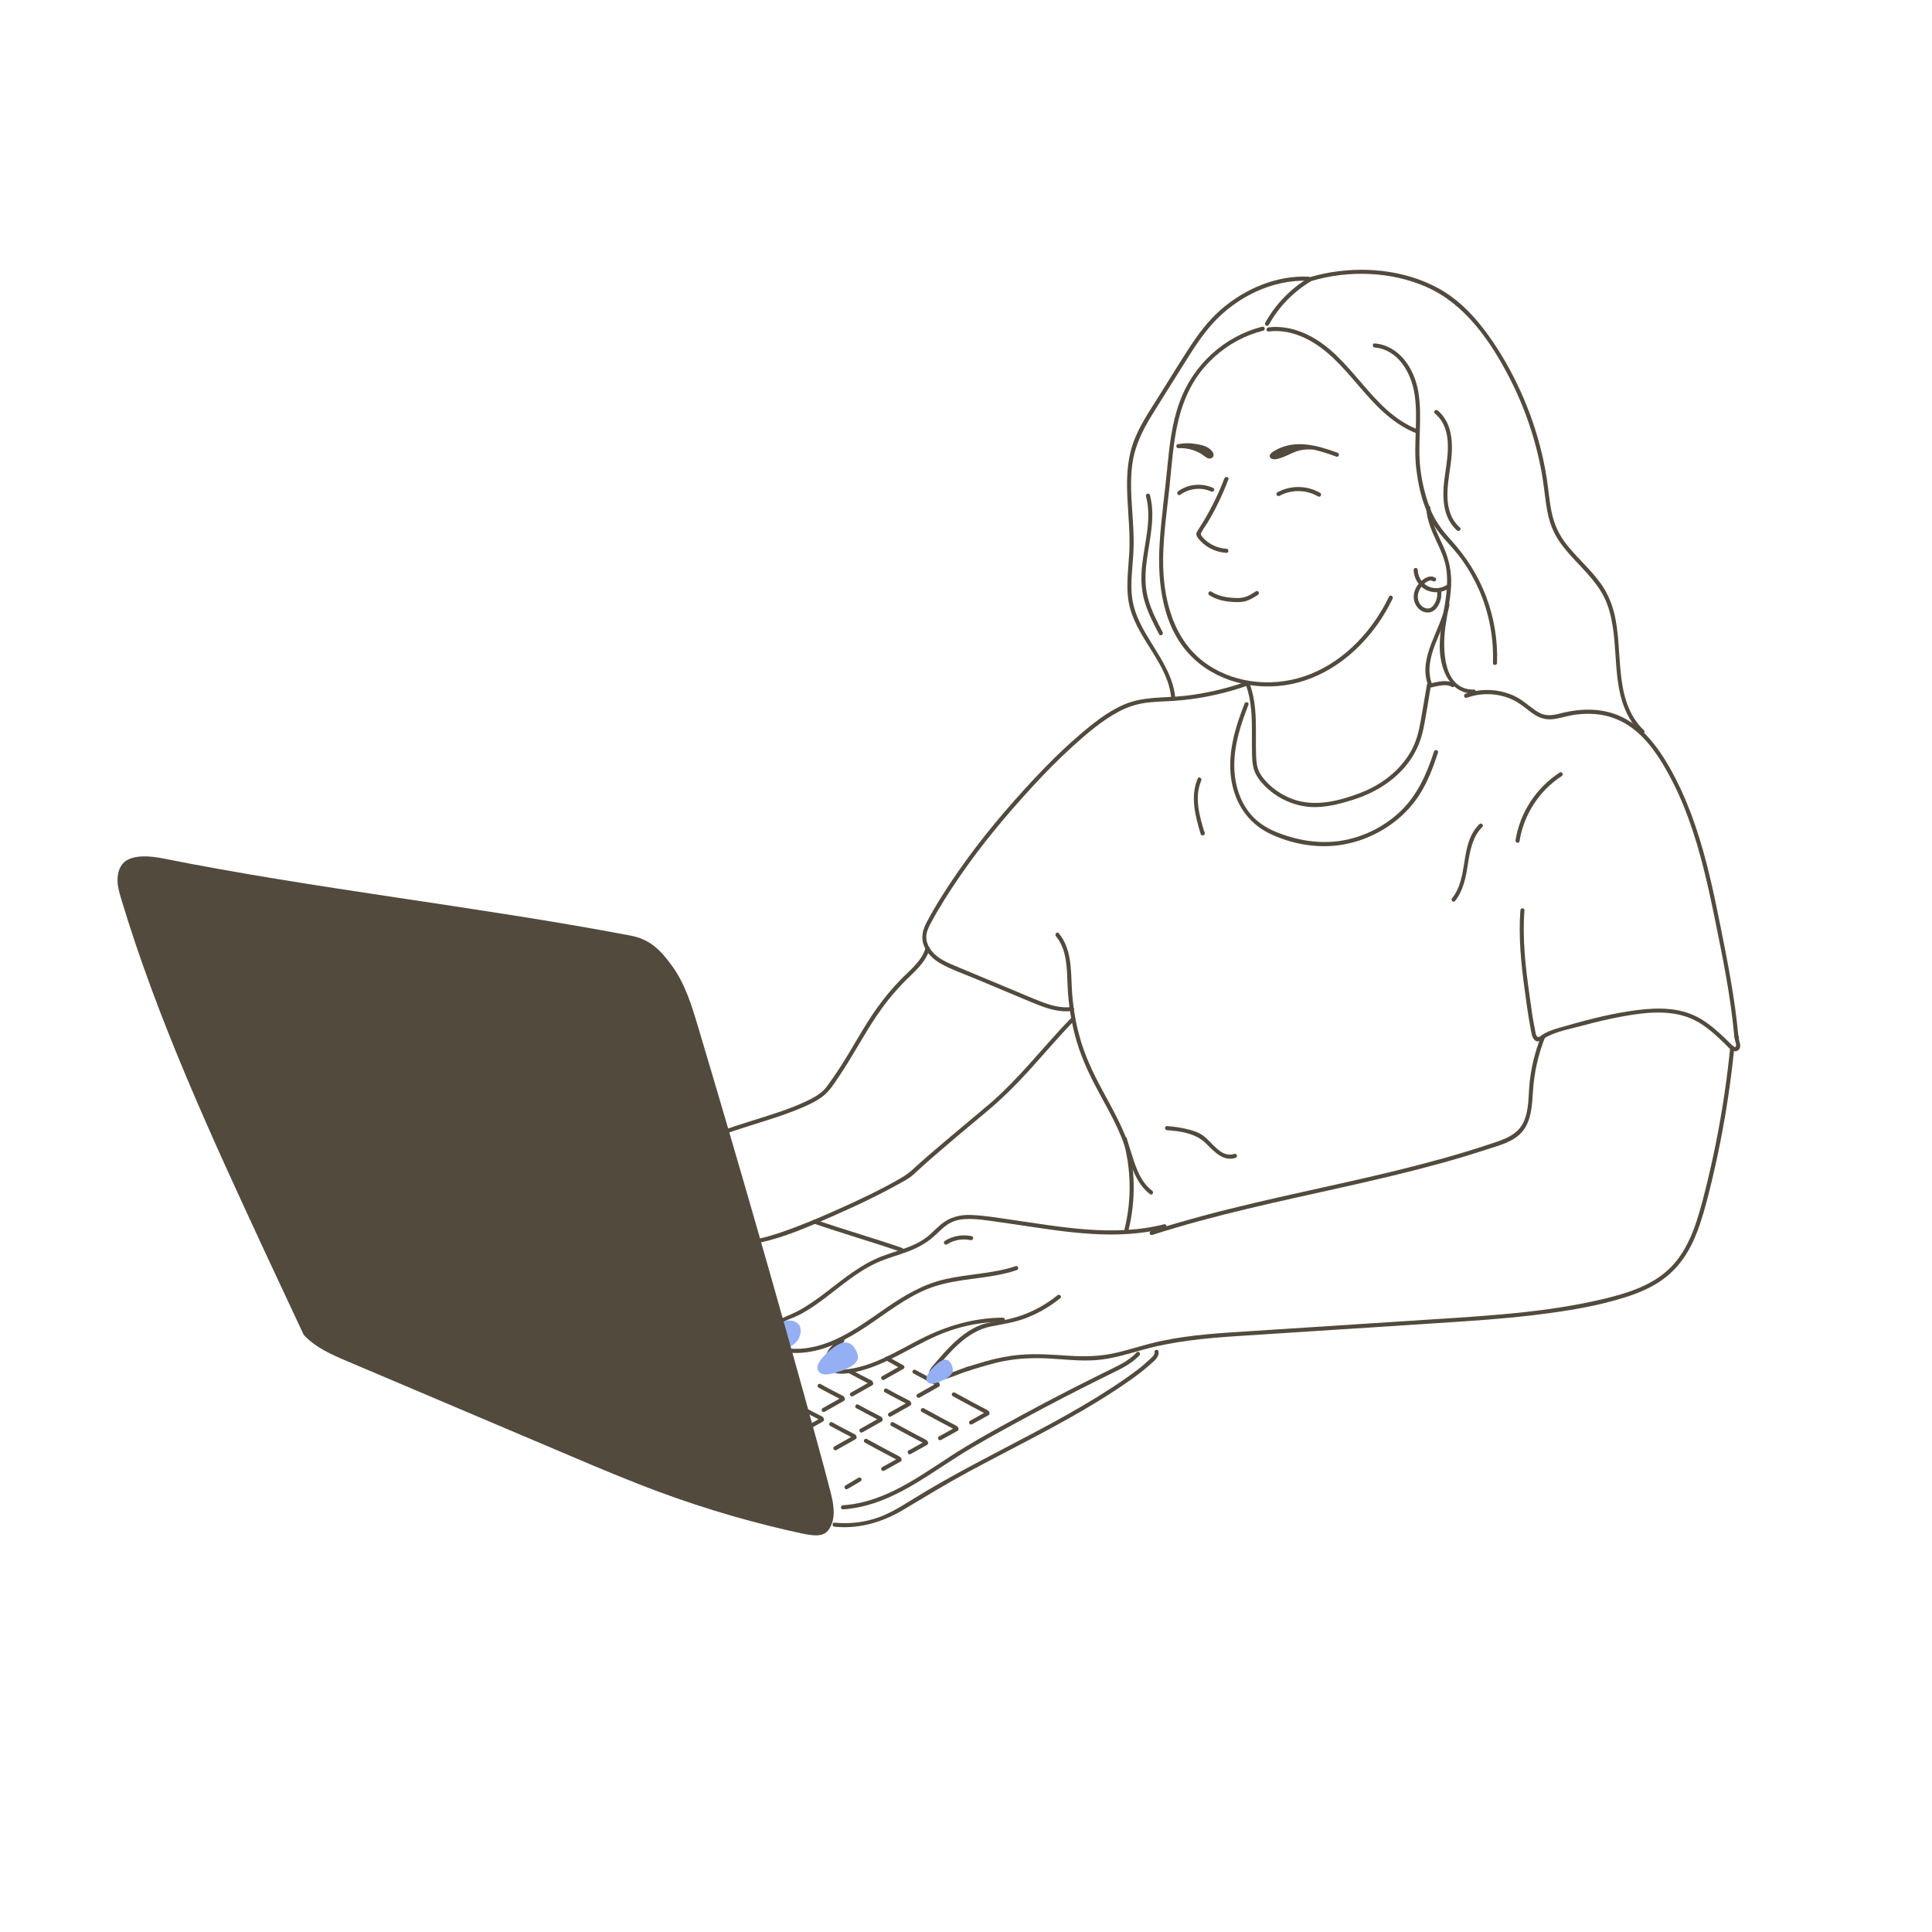 <svg xmlns="http://www.w3.org/2000/svg" id="MEsa_3" data-name="MEsa 3" viewBox="0 0 708.66 708.66"><defs><style>      .cls-1 {        fill: #524a3d;      }      .cls-2 {        fill: #95aff4;      }    </style></defs><path class="cls-1" d="M469.33,181.87c4.37-2.39,9.84-2.3,14.13.22.83.49,1.59-.81.76-1.3-4.76-2.79-10.81-2.87-15.65-.22-.85.46-.09,1.76.76,1.3h0Z"></path><path class="cls-1" d="M449.12,175.43c-2.46,6.48-5.6,12.7-9.38,18.51-.76,1.16-1.36,1.94-.46,3.22.77,1.08,1.75,2.02,2.81,2.82,2.26,1.69,4.95,2.63,7.76,2.8.96.06.96-1.44,0-1.5-2.66-.16-5.23-1.14-7.29-2.83-.44-.36-.85-.75-1.24-1.17-.62-.67-1.08-1.13-.64-2,.67-1.32,1.64-2.55,2.4-3.82,2.96-4.97,5.45-10.2,7.5-15.61.34-.9-1.11-1.29-1.45-.4h0Z"></path><path class="cls-1" d="M443.58,218.31c2.63,1.71,5.75,2.34,8.84,2.5,1.54.08,3.12.1,4.61-.35,1.59-.47,3.01-1.38,4.39-2.27.81-.52.06-1.82-.76-1.3-1.27.82-2.57,1.69-4.03,2.12-1.36.4-2.8.37-4.21.29-2.84-.15-5.67-.73-8.09-2.29-.81-.53-1.57.77-.76,1.3h0Z"></path><path class="cls-1" d="M432.9,181.5c3.24-2.37,7.68-2.9,11.35-1.21.87.4,1.63-.89.76-1.3-4.14-1.91-9.17-1.5-12.87,1.21-.77.56-.02,1.87.76,1.3h0Z"></path><path class="cls-1" d="M490.6,166.05c-7.53-2.73-15.69-5.07-23.11-.71-.83.49-2.53,1.59-1.39,2.7.94.91,3.14.13,4.15-.22,1.76-.62,3.38-1.58,5.14-2.2,2.04-.71,4.16-.91,6.3-.7.96.1.95-1.4,0-1.5-3.15-.31-6.06.36-8.92,1.67-1.37.63-2.74,1.35-4.24,1.66-.38.08-1.01.02-1.35.16l.11.34c.25-.18.51-.35.77-.51.68-.41,1.39-.77,2.12-1.08,6.65-2.82,13.61-.48,20.02,1.84.91.33,1.3-1.12.4-1.45h0Z"></path><path class="cls-1" d="M474.29,163.67c-2.18.71-4.35,1.47-6.5,2.28-.38.14-.64.51-.52.92.1.36.54.67.92.52,2.15-.81,4.32-1.57,6.5-2.28.39-.13.63-.52.52-.92-.1-.38-.54-.65-.92-.52h0Z"></path><path class="cls-1" d="M432.62,164.37c2.24-.51,4.56-.34,6.79.11.89.18,1.8.41,2.61.83.42.22.81.48,1.14.82.13.14.4.38.44.57.12-.01.13-.01.05,0-.08-.02-.15-.05-.22-.1-.41-.21-.77-.58-1.15-.84-.41-.29-.84-.56-1.28-.8-.88-.49-1.8-.9-2.75-1.23-1.94-.67-4.01-.96-6.05-.86-.96.04-.97,1.54,0,1.5,1.93-.09,3.83.18,5.65.81.92.32,1.81.73,2.66,1.23.78.46,1.45,1.12,2.24,1.54.73.39,1.75.34,2.21-.43.51-.86-.13-1.82-.73-2.43-1.24-1.27-3.05-1.78-4.75-2.1-2.4-.46-4.85-.6-7.25-.05-.94.22-.54,1.66.4,1.45h0Z"></path><path class="cls-1" d="M440.5,165.48s.12.02.16.01c-.07.02-.14-.02-.02,0,.1.02.19.04.29.06.19.05.37.14.56.18-.16-.03-.05-.02.02.01.04.02.08.04.12.06.09.04.17.09.26.14s.16.1.24.16c.09.07.03.06,0,0,.02.03.1.08.12.1.15.13.29.26.42.41.03.03.06.07.09.1.06.07-.08-.12,0,0,.06.09.12.17.18.27.14.23.29.45.53.59.4.23.8.16,1.14-.12.31-.25.28-.81,0-1.06-.32-.3-.73-.27-1.06,0,.3-.22.54-.24.74-.07.04.04.05.04.02.02-.09-.12.01,0,0,.02,0-.05-.1-.17-.13-.22-.13-.19-.27-.38-.42-.56-.27-.31-.59-.58-.92-.81-.68-.47-1.49-.72-2.31-.79-.39-.03-.77.37-.75.75.02.43.33.72.75.75h0Z"></path><path class="cls-1" d="M509.51,218.84c-5.96,12.34-15.93,23.24-28.83,28.41-12.22,4.9-26.84,3.96-37.83-3.54-12.78-8.72-16.47-24.76-16.21-39.37.15-8.76,1.47-17.45,2.37-26.15.82-7.92,1.32-15.92,3.15-23.7,1.73-7.33,4.77-14.27,9.76-19.98,4.49-5.14,10.23-9.23,16.61-11.69,1.58-.61,3.2-1.11,4.84-1.53.94-.24.54-1.68-.4-1.45-14.07,3.57-25.44,14.14-30.34,27.75-2.8,7.76-3.7,16.04-4.49,24.2-.87,8.99-2.16,17.95-2.75,26.96-1.01,15.19.96,32.44,12.91,43.26,10.03,9.08,24.93,11.79,37.83,8.34,13.77-3.68,25.09-13.93,32.18-26.05.9-1.54,1.73-3.11,2.5-4.71.42-.87-.88-1.63-1.3-.76h0Z"></path><path class="cls-1" d="M480.07,101.49c-11.79-.57-23.51,4.46-32.3,12.13-4.65,4.05-8.33,9.04-11.68,14.18-3.84,5.9-7.51,11.92-11.24,17.88-3.54,5.65-7.43,11.29-9.5,17.69-2.01,6.21-2.13,12.82-1.82,19.28.33,6.85,1.08,13.68.67,20.54-.4,6.74-1.48,13.6.4,20.23,3.3,11.6,13.88,20.31,15.01,32.64.09.95,1.59.96,1.5,0-.97-10.57-8.62-18.55-13.03-27.76-1.22-2.54-2.17-5.22-2.65-8-.59-3.41-.47-6.9-.23-10.34.23-3.36.58-6.71.63-10.08.05-3.26-.13-6.52-.34-9.77-.43-6.67-1.07-13.44-.12-20.1.93-6.57,3.79-12.31,7.24-17.9,3.66-5.94,7.4-11.82,11.1-17.73,3.42-5.46,6.82-11,11.16-15.8,8.77-9.67,21.99-16.22,35.21-15.58.96.05.96-1.45,0-1.5h0Z"></path><path class="cls-1" d="M420.35,182.01c2.26,8.54-.62,17.24-1.47,25.77-.42,4.24-.28,8.47.89,12.58,1.23,4.32,3.32,8.33,5.39,12.29.45.86,1.74.1,1.3-.76-2.08-3.98-4.18-8.01-5.36-12.37-1.16-4.29-1.1-8.67-.57-13.05.99-8.25,3.45-16.59,1.27-24.87-.25-.93-1.69-.54-1.45.4h0Z"></path><path class="cls-1" d="M465.39,119.17c3.64-6.58,8.97-12.11,15.42-15.97.83-.5.07-1.79-.76-1.3-6.66,3.99-12.2,9.71-15.96,16.5-.47.85.83,1.6,1.3.76h0Z"></path><path class="cls-1" d="M465.29,121.59c9.21-1.14,17.63,3.87,24.04,10.02,6.48,6.21,11.61,13.7,18.29,19.71,3.47,3.12,7.31,5.76,11.66,7.51.9.36,1.28-1.09.4-1.45-17.15-6.91-23.84-27.01-40.43-34.78-4.36-2.04-9.14-3.11-13.96-2.52-.95.12-.96,1.62,0,1.5h0Z"></path><path class="cls-1" d="M504.25,127.46c8.49.78,13.24,9.03,14.53,16.65,1.55,9.15-.38,18.49.69,27.69.99,8.53,3.37,17.55,8.97,24.26,2.73,3.28,5.73,6.27,8.18,9.79,2.29,3.29,4.26,6.8,5.87,10.47,3.71,8.43,5.46,17.67,5.12,26.86-.04.97,1.46.96,1.5,0,.31-8.29-1.07-16.61-4-24.37-2.96-7.84-7.45-14.76-13.07-20.94-3.22-3.54-5.87-7.14-7.58-11.65-1.73-4.55-2.87-9.36-3.45-14.18-1.13-9.42.82-18.96-.77-28.33-1.42-8.36-6.8-16.92-15.98-17.75-.96-.09-.96,1.41,0,1.5h0Z"></path><path class="cls-1" d="M526.3,151.63c6.6,5.58,4.8,15.12,3.72,22.58-1.01,6.95-1.33,15.24,4.42,20.36.72.64,1.78-.42,1.06-1.06-6.44-5.72-4.54-15.21-3.47-22.68.99-6.94,1.21-15.28-4.67-20.26-.73-.62-1.8.44-1.06,1.06h0Z"></path><path class="cls-1" d="M540.63,252.93c-11.37.21-11.55-14.99-10.47-22.89.7-5.12,1.9-10.18,2.12-15.36.21-4.85-.73-9.34-2.66-13.78-2.05-4.73-4.8-9.36-4.95-14.65-.03-.96-1.53-.97-1.5,0,.14,4.72,2.19,8.96,4.14,13.16,1.03,2.22,2.03,4.47,2.67,6.84.76,2.82.93,5.75.78,8.66-.5,10.28-4.99,21.08-1.09,31.2,1.84,4.77,5.57,8.4,10.95,8.3.96-.02.97-1.52,0-1.5h0Z"></path><path class="cls-1" d="M518.53,209.05c.07,2.9,1.67,5.7,4.21,7.14,2.69,1.53,6.17,1.36,8.74-.35.8-.53.05-1.83-.76-1.3-2.12,1.41-4.98,1.62-7.22.35-2.08-1.18-3.41-3.46-3.47-5.84-.02-.96-1.52-.97-1.5,0h0Z"></path><path class="cls-1" d="M526.41,211.9c-1.83-1.14-3.98.12-5.32,1.44-1.44,1.4-2.45,3.29-2.53,5.32-.08,1.86.75,3.81,2.21,4.97,1.64,1.3,3.99,1.49,5.59,0,1.74-1.62,2.52-4.27,2.29-6.59-.1-.95-1.6-.96-1.5,0,.17,1.65-.2,3.28-1.12,4.67-.43.64-.99,1.25-1.76,1.43s-1.55-.04-2.2-.43c-1.17-.71-1.89-2.08-2-3.43-.12-1.5.47-2.98,1.39-4.13.85-1.07,2.73-2.88,4.2-1.96.82.51,1.58-.79.76-1.3h0Z"></path><path class="cls-1" d="M456.84,250.84c3.18,8.29,2.14,17.25,2.41,25.93.06,2.06.18,4.18.93,6.13.66,1.72,1.76,3.21,2.98,4.57,2.53,2.8,5.69,5.02,9.15,6.5s7.22,2.22,10.99,2.06c4.42-.19,8.84-1.34,13.04-2.68,7.89-2.52,15.03-6.79,20.11-13.43,2.87-3.75,4.72-7.98,5.66-12.6,1.06-5.24,1.84-10.55,2.74-15.81.16-.94-1.28-1.35-1.45-.4-.75,4.36-1.49,8.71-2.24,13.07-.71,4.09-1.66,8-3.76,11.62-4.12,7.12-10.92,12.19-18.53,15.08-7.44,2.83-15.96,5.04-23.77,2.55-3.53-1.12-6.82-3.06-9.51-5.6-1.37-1.29-2.66-2.73-3.55-4.4-1.03-1.92-1.22-4.07-1.3-6.21-.33-8.95.8-18.21-2.48-26.78-.34-.89-1.79-.51-1.45.4h0Z"></path><path class="cls-1" d="M481.1,103.05c13.56-4.01,29.13-3.53,42.14,2.22,14.29,6.31,23.59,20.01,30.52,33.47,3.7,7.19,6.68,14.74,8.91,22.51,1.1,3.85,2.01,7.75,2.74,11.68.75,4.08,1.15,8.21,1.76,12.31.57,3.84,1.5,7.61,3.39,11.04,1.63,2.96,3.8,5.58,6.07,8.07,4.88,5.35,10.31,10.3,12.88,17.26,5.16,13.95.56,30.51,9.14,43.4.95,1.42,2.04,2.73,3.27,3.92.69.67,1.76-.39,1.06-1.06-11.55-11.15-7.28-29.3-11-43.39-.97-3.66-2.49-7.13-4.67-10.23-2-2.85-4.38-5.39-6.77-7.91s-4.88-5.1-6.91-7.98c-2.28-3.23-3.73-6.76-4.52-10.63-.83-4.09-1.13-8.28-1.78-12.4s-1.48-8.01-2.52-11.95c-2.05-7.8-4.87-15.4-8.39-22.66-3.48-7.18-7.62-14.11-12.51-20.43-4.59-5.93-10.05-11.21-16.71-14.76-12.46-6.65-27.73-7.99-41.44-5.19-1.7.35-3.39.77-5.05,1.27-.92.27-.53,1.72.4,1.45h0Z"></path><path class="cls-1" d="M457.18,250.03c-7.36,2.58-15,4.36-22.76,5.22-7.35.81-14.95.15-21.91,3.09-6.43,2.71-12.03,7.34-17.27,11.86-5.55,4.78-10.75,9.96-15.76,15.31-10.03,10.71-19.53,21.97-27.91,34.01-4.19,6.01-8.19,12.22-11.63,18.7-1.48,2.79-2.25,5.68-1.02,8.73,1.17,2.9,3.55,5.02,6.21,6.54,3.69,2.1,7.83,3.52,11.74,5.14,4.15,1.73,8.29,3.46,12.44,5.19s8.09,3.47,12.2,5.05c3.84,1.47,7.8,2.5,11.93,1.94.95-.13.55-1.57-.4-1.45-3.83.52-7.6-.58-11.14-1.94s-6.91-2.84-10.36-4.28c-7.04-2.94-14.09-5.86-21.13-8.81-3.11-1.3-6.4-2.74-8.59-5.41-1.11-1.36-1.95-3.05-2.06-4.82s.62-3.54,1.47-5.13c3.23-6.08,6.96-11.92,10.86-17.58,7.98-11.61,17.04-22.45,26.58-32.81,4.76-5.16,9.67-10.2,14.89-14.9s10.66-9.39,16.84-12.68c3.57-1.9,7.34-3.01,11.37-3.39s8.13-.38,12.19-.81c8.05-.85,15.98-2.64,23.63-5.32.91-.32.52-1.77-.4-1.45h0Z"></path><path class="cls-1" d="M387.3,343.38c4.13,5,4.04,11.92,4.29,18.06.29,7.13,1.4,14.19,3.48,21.02,2.1,6.89,5.27,13.29,8.72,19.59,3.43,6.27,6.89,12.52,9.12,19.34,1.97,6.04,3.64,12.62,8.94,16.66.77.58,1.52-.72.76-1.3-4.92-3.75-6.43-10.18-8.25-15.76-2.13-6.52-5.34-12.53-8.62-18.52-3.54-6.45-6.88-12.93-9.08-19.98-2.13-6.84-3.27-13.9-3.56-21.05-.27-6.6-.3-13.76-4.73-19.12-.62-.74-1.67.32-1.06,1.06h0Z"></path><path class="cls-1" d="M456.51,258.09c-3.47,8.77-6.31,18.23-4.89,27.75,1.27,8.53,5.98,15.9,13.8,19.77,7.72,3.82,16.96,5.57,25.51,4.44,7.77-1.02,15.19-4.25,21.29-9.17,3.4-2.74,6.35-6.03,8.67-9.73,2.93-4.67,4.87-9.88,6.57-15.11.3-.92-1.15-1.31-1.45-.4-2.67,8.22-6.12,16.09-12.5,22.12-5.46,5.15-12.36,8.72-19.7,10.28-8.19,1.74-16.56.57-24.35-2.32-4-1.48-7.77-3.64-10.59-6.89-2.64-3.04-4.35-6.8-5.29-10.7-2.4-10.05.68-20.32,4.36-29.65.35-.9-1.1-1.29-1.45-.4h0Z"></path><path class="cls-1" d="M439.33,285.55c-2.83,6.67-.91,13.76,1.08,20.37.24.8,1.47.66,1.47-.2v-.35c.01-.97-1.49-.97-1.5,0v.35c.49-.07.98-.13,1.47-.2-1.85-6.14-3.87-12.98-1.23-19.21.37-.88-.92-1.64-1.3-.76h0Z"></path><path class="cls-1" d="M524.69,252.22c1.37-.3,2.76-.67,4.16-.82,1.26-.14,2.55-.1,3.67.55.84.48,1.6-.81.76-1.3-2.76-1.58-6.12-.5-8.99.13-.94.21-.54,1.65.4,1.45h0Z"></path><path class="cls-1" d="M525.22,250.84c-3.57-10.07,4.8-19.38,6.43-28.96.16-.94-1.28-1.35-1.45-.4-1.68,9.9-10.13,19.31-6.43,29.76.32.9,1.77.51,1.45-.4h0Z"></path><path class="cls-1" d="M537.95,255.96c5.4-1.97,11.48-1.77,16.72.62,2.46,1.13,4.46,2.79,6.58,4.43s4.58,2.97,7.46,2.84c3.12-.14,6.13-1.33,9.23-1.73,2.93-.38,5.94-.42,8.87,0,5.92.86,11.1,3.7,15.32,7.89,4,3.97,7.07,8.78,9.77,13.69,2.95,5.34,5.41,10.95,7.49,16.68,4.2,11.55,6.94,23.56,9.39,35.58,3,14.71,6.07,29.49,7.38,44.46.08.95,1.58.96,1.5,0-1.21-13.79-3.92-27.39-6.64-40.95-2.47-12.33-5.09-24.67-9.16-36.58-2.01-5.9-4.37-11.68-7.22-17.23-2.64-5.14-5.64-10.18-9.44-14.56-3.63-4.18-8.1-7.63-13.4-9.37-5.76-1.9-12.05-1.77-17.92-.42-1.85.43-3.72,1.02-5.64,1.02s-3.46-.68-4.96-1.7c-2.67-1.81-4.9-4.02-7.87-5.38-5.59-2.57-12.09-2.89-17.87-.78-.9.33-.51,1.78.4,1.45h0Z"></path><path class="cls-1" d="M557.35,308.61c1.54-9.75,7.21-18.58,15.51-23.95.81-.52.06-1.82-.76-1.3-8.6,5.57-14.6,14.72-16.2,24.85-.15.94,1.3,1.35,1.45.4h0Z"></path><path class="cls-1" d="M542.65,302.29c-7.43,7.34-3.72,19.32-10.02,27.17-.6.75.46,1.81,1.06,1.06,3.11-3.87,3.98-8.73,4.73-13.51.76-4.84,1.65-10.07,5.29-13.66.69-.68-.37-1.74-1.06-1.06h0Z"></path><path class="cls-1" d="M557.68,333.86c-.73,9.76.25,19.52,1.57,29.18.64,4.69,1.24,9.4,2.15,14.05.28,1.43.41,3.73,1.79,4.62,1.49.95,3.13-.86,4.38-1.51,3.92-2.01,8.58-2.85,12.82-3.98,4.65-1.24,9.33-2.4,14.07-3.27,8.87-1.64,19.04-2.95,27.38,1.38,4.2,2.18,7.68,5.47,11.04,8.74,1.07,1.03,2.8,3.35,4.53,2.25,1.86-1.18.25-3.45.36-5,.07-.96-1.43-.96-1.5,0-.07.87.24,1.56.44,2.39.1.4.28,1.34-.42,1.37-.43.02-1.18-.93-1.46-1.2-1.35-1.31-2.69-2.63-4.08-3.89-2.75-2.49-5.71-4.83-9.09-6.41-7.49-3.51-16.1-2.88-24.05-1.67-8.64,1.31-17.15,3.63-25.54,6.05-1.8.52-3.59,1.1-5.26,1.96-.37.19-.73.39-1.08.61-.32.2-.82.71-1.19.81-1.21.31-1.31-1.73-1.47-2.48-.91-4.29-1.45-8.66-2.07-12.99-1.46-10.26-2.6-20.62-1.83-30.99.07-.96-1.43-.96-1.5,0h0Z"></path><path class="cls-1" d="M565.24,380.22c-2.11,5.32-3.51,10.88-4.14,16.57-.54,4.85-.14,10.17-2.22,14.71-2.33,5.1-7.73,6.6-12.64,8.24-5.6,1.86-11.25,3.57-16.94,5.16-22.7,6.35-45.85,10.85-68.79,16.24-12.88,3.03-25.7,6.34-38.29,10.4-.92.29-.52,1.74.4,1.45,22.97-7.4,46.62-12.3,70.14-17.57,11.68-2.62,23.35-5.33,34.89-8.5,5.77-1.58,11.5-3.28,17.19-5.14,4.71-1.54,10.44-2.84,13.7-6.88s3.43-9.83,3.77-14.89c.45-6.67,1.89-13.17,4.36-19.38.36-.9-1.09-1.29-1.45-.4h0Z"></path><path class="cls-1" d="M634.63,384.33c-1.19,11.83-2.95,23.6-5.3,35.26-1.18,5.86-2.5,11.69-3.97,17.49-1.25,4.96-2.56,9.92-4.44,14.69-1.84,4.67-4.31,9.17-7.81,12.8-3.56,3.7-8.08,6.33-12.83,8.22s-9.94,3.21-15.02,4.33c-5.71,1.26-11.47,2.26-17.26,3.07-11.7,1.64-23.49,2.5-35.27,3.28s-24.19,1.57-36.29,2.35-24.14,1.56-36.2,2.34-23.18,1.34-34.52,3.76c-5.51,1.17-10.84,3-16.32,4.28-5.92,1.38-11.78,1.47-17.82,1.06s-11.45-.79-17.21-.33c-4.34.35-8.57,1.21-12.75,2.39-2.4.68-4.79,1.42-7.18,2.15-.92.28-.53,1.73.4,1.45,4.52-1.37,9.03-2.85,13.68-3.72,5.18-.97,10.52-1.18,15.78-.92,5.97.29,11.95,1.08,17.93.6,5.67-.46,11.12-2.15,16.57-3.68,11.56-3.25,23.41-4.36,35.35-5.14s24.4-1.58,36.6-2.37,24.47-1.58,36.7-2.38,23.72-1.53,35.52-2.97c11.23-1.37,22.64-3.13,33.44-6.58,4.74-1.52,9.41-3.5,13.47-6.43s7.2-6.65,9.61-10.96c2.41-4.32,4.06-9.03,5.43-13.76,1.58-5.47,2.91-11.01,4.16-16.57,2.6-11.57,4.63-23.28,6.09-35.05.36-2.89.68-5.78.97-8.67.1-.96-1.4-.95-1.5,0h0Z"></path><path class="cls-1" d="M392.76,373.53c-10.14,10.49-19.01,22.2-30.16,31.69-6.14,5.23-12.4,10.34-18.53,15.59-2.98,2.55-5.98,5.1-8.86,7.77-1.5,1.39-2.86,2.42-4.65,3.47-7.31,4.27-15.05,7.88-22.77,11.36-5.22,2.36-10.5,4.61-15.86,6.64-4.29,1.63-8.66,3.2-13.15,4.2-.94.21-.54,1.66.4,1.45,8.83-1.97,17.35-5.71,25.6-9.32,8.33-3.64,16.62-7.52,24.58-11.93,1.89-1.05,3.99-2.08,5.6-3.55,2.37-2.18,4.74-4.34,7.17-6.45,6.36-5.5,12.79-10.92,19.27-16.29,5.58-4.62,10.72-9.65,15.6-15,5.62-6.17,11-12.56,16.8-18.56.67-.69-.39-1.76-1.06-1.06h0Z"></path><path class="cls-1" d="M339.5,347.73c-1.41,4.84-5.68,8.04-9.05,11.51-3.15,3.23-6.05,6.7-8.67,10.37-4.83,6.76-8.68,14.14-13.15,21.13-1.31,2.05-2.67,4.06-4.08,6.04-.89,1.25-1.73,2.52-2.89,3.54-1.98,1.74-4.45,2.96-6.83,4.04-6.34,2.88-13.09,4.85-19.72,6.95-3.55,1.12-7.1,2.24-10.59,3.54-2.57.96-5.23,1.98-7.51,3.54-.79.54-.04,1.84.76,1.3,2.04-1.39,4.38-2.33,6.68-3.21,3.11-1.18,6.29-2.2,9.46-3.21,6.78-2.16,13.65-4.17,20.21-6.96,2.57-1.09,5.14-2.3,7.4-3.96,2.75-2.02,4.53-5.01,6.41-7.8,4.8-7.1,8.76-14.72,13.54-21.84,2.9-4.31,6.15-8.36,9.76-12.1,3.65-3.79,8.21-7.21,9.74-12.48.27-.93-1.18-1.33-1.45-.4h0Z"></path><path class="cls-1" d="M426.95,449.08c-18.8,4.74-38.2.87-57-1.83-4.51-.65-9.08-1.41-13.63-1.59-4.19-.17-7.91.75-11.17,3.45-1.57,1.3-2.96,2.8-4.52,4.12s-3.43,2.42-5.34,3.3c-3.8,1.76-7.88,2.78-11.78,4.27-7.48,2.86-13.65,7.91-19.93,12.74-3.18,2.45-6.43,4.84-9.94,6.81-1.79,1-3.64,1.82-5.52,2.63s-3.67,1.72-4.94,3.31c-2.11,2.66-1.78,6.11,1.04,8.08s6.99,2.09,10.39,1.78c8.6-.77,16.43-5.05,23.48-9.77,7.11-4.77,13.94-10.22,21.92-13.5,8.42-3.46,17.59-3.55,26.41-5.29,2.22-.44,4.41-.99,6.55-1.72.91-.31.52-1.76-.4-1.45-8.28,2.79-17.1,2.82-25.58,4.72s-15.21,6-22.03,10.68c-7,4.8-13.89,10.01-21.96,12.89-3.93,1.41-8.08,2.23-12.26,2.01-3-.15-8.41-1.46-7.37-5.61,1.01-4.05,6.59-5.13,9.8-6.81,3.44-1.79,6.63-4.04,9.72-6.37,6.12-4.63,12.02-9.8,19.12-12.92,3.65-1.6,7.52-2.61,11.24-4.03,3.6-1.37,6.83-3.17,9.67-5.79,1.49-1.38,2.9-2.87,4.59-4,1.86-1.25,3.97-1.86,6.19-2.01,4.39-.3,8.92.56,13.25,1.15,17.74,2.43,35.77,6.28,53.71,3.55,2.25-.34,4.49-.8,6.7-1.36.94-.24.54-1.68-.4-1.45h0Z"></path><path class="cls-1" d="M347.34,456.44c2.57-1.62,5.7-2.2,8.68-1.55.94.2,1.34-1.24.4-1.45-3.36-.73-6.92-.13-9.83,1.7-.82.51-.06,1.81.76,1.3h0Z"></path><path class="cls-1" d="M308.63,491.04c-2.1,1.38-4.35,2.9-5.37,5.3-.81,1.89-.77,4.25.68,5.83s3.79,1.83,5.82,1.68c2.62-.19,5.24-.8,7.75-1.58,10.56-3.27,19.56-10.06,29.91-13.83,6.55-2.38,13.47-3.59,20.43-3.62.96,0,.97-1.5,0-1.5-10.68.05-20.68,3.01-30.14,7.82-8.75,4.45-17.59,10.21-27.6,11.18-2.53.25-5.88-.22-5.89-3.46-.01-3.09,2.87-5.01,5.16-6.52.8-.53.05-1.83-.76-1.3h0Z"></path><path class="cls-1" d="M387.87,475.11c-3.94,3.19-8.42,5.71-13.21,7.39-2.4.84-4.86,1.47-7.36,1.9s-5.04.68-7.43,1.55c-4.5,1.64-8.37,4.89-11.69,8.27-1.8,1.83-3.48,3.77-5.13,5.73-1.07,1.27-2.99,2.99-1.96,4.82,1.25,2.22,4.32,1.43,6.26.86,2.86-.83,5.55-2.15,8.42-2.96.93-.26.53-1.71-.4-1.45-2.24.63-4.38,1.56-6.56,2.35-1.05.38-7.53,2.52-6.34-.49.38-.96,1.53-1.94,2.2-2.72.74-.87,1.48-1.73,2.25-2.58,1.47-1.64,2.99-3.23,4.63-4.71,3.45-3.12,7.34-5.63,11.96-6.53,4.41-.86,8.72-1.47,12.94-3.11,4.53-1.76,8.71-4.21,12.48-7.26.75-.61-.32-1.66-1.06-1.06h0Z"></path><path class="cls-1" d="M411.89,417.97c3.07,10.73,3.27,22.12.58,32.95-.23.94,1.21,1.34,1.45.4,2.75-11.09,2.56-22.76-.58-33.75-.26-.93-1.71-.53-1.45.4h0Z"></path><path class="cls-1" d="M428.06,414.56c5.02.34,10.5,1.17,14.23,4.8,2.93,2.86,6.29,6.84,10.9,5.34.91-.3.52-1.75-.4-1.45-4.95,1.62-8.15-4.33-11.56-6.76-1.83-1.3-4.04-1.92-6.2-2.42-2.29-.53-4.63-.86-6.97-1.02-.96-.07-.96,1.43,0,1.5h0Z"></path><path class="cls-1" d="M309.19,553.63c16.02-1.02,29.03-11.1,42.07-19.38,7.04-4.47,14.38-8.48,21.7-12.48,7.41-4.05,14.88-7.99,22.41-11.82,4.2-2.14,8.41-4.24,12.64-6.31,3.58-1.75,7.21-3.54,9.95-6.51.65-.71-.4-1.77-1.06-1.06-2.45,2.66-5.66,4.32-8.87,5.9-3.61,1.77-7.22,3.55-10.81,5.37-7.39,3.73-14.74,7.57-22.02,11.51s-14.31,7.76-21.26,11.97c-6.81,4.12-13.26,8.8-20.15,12.8-7.55,4.39-15.79,7.95-24.6,8.51-.96.06-.97,1.56,0,1.5h0Z"></path><path class="cls-1" d="M306.1,560.01c9.11.87,17.63-1.65,25.41-6.31,7.83-4.69,15.58-9.43,23.62-13.77,16.05-8.67,32.5-16.62,48.04-26.2,4.36-2.69,8.66-5.49,12.81-8.5,1.91-1.39,3.79-2.84,5.54-4.42,1.4-1.26,3.91-3,3.4-5.16-.22-.94-1.67-.54-1.45.4.24,1-1.55,2.34-2.19,2.95-.81.76-1.65,1.49-2.5,2.2-1.73,1.42-3.54,2.74-5.37,4.03-3.53,2.47-7.14,4.82-10.8,7.09-7.4,4.57-15.02,8.78-22.7,12.86-15.39,8.18-31.01,15.93-45.81,25.17-4.28,2.67-8.58,5.29-13.45,6.76-4.72,1.43-9.65,1.88-14.55,1.41-.96-.09-.95,1.41,0,1.5h0Z"></path><path class="cls-1" d="M298.6,448.84c10.55,3.63,21.29,6.71,31.85,10.34.91.31,1.31-1.13.4-1.45-10.55-3.63-21.29-6.71-31.85-10.34-.91-.31-1.31,1.13-.4,1.45h0Z"></path><path class="cls-1" d="M334.05,533.33l6.04-3.36c.38-.21.44-.66.27-1.03-.22-.48-.4-.66-.89-.91-.64-.34-1.28-.67-1.92-1.01-1.06-.56-2.12-1.11-3.18-1.68-2.23-1.18-4.45-2.4-6.66-3.62-.85-.47-1.6.83-.76,1.3,2.14,1.18,4.28,2.36,6.44,3.5.99.52,1.97,1.04,2.96,1.56.58.31,1.17.61,1.75.92.17.09.34.18.51.27.04.02.52.25.27.04.09.07.13.29.18.39l.27-1.03c-2.01,1.12-4.03,2.24-6.04,3.36-.84.47-.09,1.77.76,1.3h0Z"></path><path class="cls-1" d="M345.2,528.18l6.04-3.36c.38-.21.44-.66.27-1.03-.22-.48-.4-.66-.89-.91-.64-.34-1.28-.67-1.92-1.01-1.06-.56-2.12-1.11-3.18-1.68-2.23-1.18-4.45-2.4-6.66-3.62-.85-.47-1.6.83-.76,1.3,2.14,1.18,4.28,2.36,6.44,3.5.99.52,1.97,1.04,2.96,1.56.58.31,1.17.61,1.75.92.17.09.34.18.51.27.04.02.52.25.27.04.09.07.13.29.18.39l.27-1.03-6.04,3.36c-.84.47-.09,1.77.76,1.3h0Z"></path><path class="cls-1" d="M356.58,522.43l6.04-3.36c.38-.21.44-.66.27-1.03-.22-.48-.4-.66-.89-.91-.64-.34-1.28-.67-1.92-1.01-1.06-.56-2.12-1.11-3.18-1.68-2.23-1.18-4.45-2.4-6.66-3.62-.85-.47-1.6.83-.76,1.3,2.14,1.18,4.28,2.36,6.44,3.5.99.52,1.97,1.04,2.96,1.56.58.31,1.17.61,1.75.92.17.09.34.18.51.27.04.02.52.25.27.04.09.07.13.29.18.39l.27-1.03c-2.01,1.12-4.03,2.24-6.04,3.36-.84.47-.09,1.77.76,1.3h0Z"></path><path class="cls-1" d="M324.33,539.45l6.04-3.36c.38-.21.44-.66.27-1.03-.22-.48-.4-.66-.89-.91-.64-.34-1.28-.67-1.92-1.01-1.06-.56-2.12-1.11-3.18-1.68-2.23-1.18-4.45-2.4-6.66-3.62-.85-.47-1.6.83-.76,1.3,2.14,1.18,4.28,2.36,6.44,3.5.99.52,1.97,1.04,2.96,1.56.58.31,1.17.61,1.75.92.17.09.34.18.51.27.04.02.52.25.27.04.09.07.13.29.18.39l.27-1.03-6.04,3.36c-.84.47-.09,1.77.76,1.3h0Z"></path><path class="cls-1" d="M306.79,531.88c2.36-1.32,4.7-2.68,7.07-4,.38-.21.44-.66.27-1.03-.06-.13-.11-.28-.19-.4-.18-.3-.56-.44-.86-.59-.53-.28-1.06-.55-1.59-.83-.6-.31-1.2-.61-1.8-.92-1.49-.76-2.95-1.58-4.41-2.39-.85-.47-1.6.83-.76,1.3,2.77,1.53,5.58,2.97,8.38,4.44l-.27-.27.2.42.27-1.03c-2.36,1.32-4.7,2.68-7.07,4-.84.47-.09,1.77.76,1.3h0Z"></path><path class="cls-1" d="M316.35,525.38c2.36-1.32,4.7-2.68,7.07-4,.38-.21.44-.66.27-1.03-.06-.13-.11-.28-.19-.4-.18-.3-.56-.44-.86-.59-.53-.28-1.06-.55-1.59-.83-.6-.31-1.2-.61-1.8-.92-1.49-.76-2.95-1.58-4.41-2.39-.85-.47-1.6.83-.76,1.3,2.77,1.53,5.58,2.97,8.38,4.44l-.27-.27.2.42.27-1.03c-2.36,1.32-4.7,2.68-7.07,4-.84.47-.09,1.77.76,1.3h0Z"></path><path class="cls-1" d="M326.83,519.55c2.36-1.32,4.7-2.68,7.07-4,.38-.21.44-.66.27-1.03-.06-.13-.11-.28-.19-.4-.18-.3-.56-.44-.86-.59-.53-.28-1.06-.55-1.59-.83-.6-.31-1.2-.61-1.8-.92-1.49-.76-2.95-1.58-4.41-2.39-.85-.47-1.6.83-.76,1.3,2.77,1.53,5.58,2.97,8.38,4.44l-.27-.27.2.42.27-1.03c-2.36,1.32-4.7,2.68-7.07,4-.84.47-.09,1.77.76,1.3h0Z"></path><path class="cls-1" d="M337.31,512.64c2.36-1.32,4.7-2.68,7.07-4,.38-.21.44-.66.27-1.03-.06-.13-.11-.28-.19-.4-.18-.3-.56-.44-.86-.59-.53-.28-1.06-.55-1.59-.83-.6-.31-1.2-.61-1.8-.92-1.49-.76-2.95-1.58-4.41-2.39-.85-.47-1.6.83-.76,1.3,2.77,1.53,5.58,2.97,8.38,4.44l-.27-.27.2.42.27-1.03c-2.36,1.32-4.7,2.68-7.07,4-.84.47-.09,1.77.76,1.3h0Z"></path><path class="cls-1" d="M294.83,525.38c2.36-1.32,4.7-2.68,7.07-4,.38-.21.44-.66.27-1.03-.06-.13-.11-.28-.19-.4-.18-.3-.56-.44-.86-.59-.53-.28-1.06-.55-1.59-.83-.6-.31-1.2-.61-1.8-.92-1.49-.76-2.95-1.58-4.41-2.39-.85-.47-1.6.83-.76,1.3,2.77,1.53,5.58,2.97,8.38,4.44l-.27-.27.2.42.27-1.03c-2.36,1.32-4.7,2.68-7.07,4-.84.47-.09,1.77.76,1.3h0Z"></path><path class="cls-1" d="M302.5,517.83c2.36-1.32,4.7-2.68,7.07-4,.38-.21.44-.66.27-1.03-.06-.13-.11-.28-.19-.4-.18-.3-.56-.44-.86-.59-.53-.28-1.06-.55-1.59-.83-.6-.31-1.2-.61-1.8-.92-1.49-.76-2.95-1.58-4.41-2.39-.85-.47-1.6.83-.76,1.3,2.77,1.53,5.58,2.97,8.38,4.44l-.27-.27.2.42.27-1.03c-2.36,1.32-4.7,2.68-7.07,4-.84.47-.09,1.77.76,1.3h0Z"></path><path class="cls-1" d="M312.87,512.12c2.36-1.32,4.7-2.68,7.07-4,.38-.21.44-.66.27-1.03-.06-.13-.11-.28-.19-.41-.17-.3-.53-.42-.83-.57-.51-.27-1.03-.54-1.54-.8-.49-.25-.98-.5-1.47-.74-1.31-.65-2.59-1.38-3.87-2.09-.85-.47-1.6.83-.76,1.3,2.45,1.36,4.95,2.61,7.43,3.92l-.27-.27.2.42.27-1.03c-2.36,1.32-4.7,2.68-7.07,4-.84.47-.09,1.77.76,1.3h0Z"></path><path class="cls-1" d="M324.31,506.1c2.36-1.32,4.7-2.68,7.07-4,.49-.27.49-1.03,0-1.3-1.65-.91-3.3-1.82-4.95-2.74-.24-.13-.48-.26-.72-.4-.85-.47-1.6.83-.76,1.3,1.65.91,3.3,1.82,4.95,2.74.24.13.48.26.72.4v-1.3c-2.36,1.32-4.7,2.68-7.07,4-.84.47-.09,1.77.76,1.3h0Z"></path><path class="cls-1" d="M310.88,546.16c1.59-.94,3.18-1.88,4.77-2.82.34-.2.49-.68.27-1.03s-.66-.48-1.03-.27c-1.59.94-3.18,1.88-4.77,2.82-.34.2-.49.68-.27,1.03s.66.48,1.03.27h0Z"></path><g id="u&#xF1;as_copia_2" data-name="u&#xF1;as copia 2"><g><path class="cls-2" d="M284.5,494.93c2.2-.51,4.35-1.22,6.13-2.41,2.69-1.8,2.55-5.32,1.94-6.03-2.24-2.59-5.2-1.05-8.41.73-2.38,1.32-3.58,1.81-5.2,3.81-.62.77-1.19,1.61-1.3,2.57-.04.39,0,.8.22,1.16.31.5.94.83,1.57.96s1.29.08,1.92,0c2.04-.27,3.99-.88,5.72-1.78"></path><path class="cls-2" d="M284.7,495.66c3.05-.72,7.02-1.84,8.42-4.96.48-1.07.69-2.28.51-3.44s-.99-1.96-2.03-2.46c-3.01-1.44-6.49,1.06-9.03,2.45-1.23.67-2.41,1.4-3.39,2.42-1.11,1.15-2.38,2.71-2.25,4.41.16,2.24,2.7,2.61,4.47,2.39,2.13-.27,4.19-.91,6.1-1.89.86-.44.1-1.74-.76-1.3-1.34.69-2.75,1.18-4.23,1.48-1.02.21-3.88.86-4.08-.79-.16-1.28,1.19-2.65,2.03-3.46s1.72-1.34,2.69-1.87c1.21-.66,2.41-1.36,3.65-1.94,1.05-.5,2.31-1,3.5-.77.55.11,1.03.38,1.43.76.33.31.34.29.42.74.15.78,0,1.64-.27,2.37-1.07,2.87-4.92,3.79-7.57,4.42-.94.22-.54,1.67.4,1.45h0Z"></path></g><g><path class="cls-2" d="M306.38,502.71c1.92-.44,3.75-1.18,5.42-2.17,1.09-.65,2.2-1.58,2.2-2.82,0-.57-.24-1.12-.49-1.64-.57-1.19-1.38-2.45-2.68-2.79-1.15-.3-2.33.24-3.33.83-2.11,1.26-3.99,2.87-5.53,4.75-.59.72-1.14,1.51-1.31,2.43-.07.37-.06.77.1,1.11.22.49.73.82,1.27.95s1.09.1,1.64.03c1.76-.22,3.48-.76,5.02-1.58"></path><path class="cls-2" d="M306.57,503.43c1.51-.36,2.98-.89,4.37-1.58,1.17-.58,2.41-1.27,3.19-2.36.88-1.23.63-2.53.02-3.81-.53-1.09-1.24-2.23-2.34-2.82-2.68-1.44-5.8,1.12-7.75,2.77-1.11.95-2.14,2.01-3.02,3.17-.8,1.06-1.62,2.64-.94,3.96.74,1.45,2.49,1.51,3.89,1.31,1.78-.24,3.47-.81,5.06-1.64.86-.45.1-1.74-.76-1.3-1.08.57-2.22.99-3.41,1.26-.9.2-2.44.63-3.23-.06-.83-.72.21-2.17.7-2.8.7-.89,1.5-1.72,2.34-2.48s1.73-1.43,2.68-2.03,2.1-1.35,3.25-1.06c.94.24,1.54,1.13,1.97,1.93.47.87.96,1.82.3,2.73s-1.9,1.51-2.92,2c-1.21.59-2.49,1.01-3.8,1.32-.94.22-.54,1.67.4,1.45h0Z"></path></g><g><path class="cls-2" d="M343.95,506.23c1.16-.35,2.29-.9,3.34-1.63.68-.48,1.39-1.15,1.46-2.03.03-.4-.08-.78-.2-1.15-.28-.83-.68-1.7-1.44-1.92-.67-.19-1.4.21-2.03.65-1.32.92-2.53,2.1-3.54,3.45-.39.52-.76,1.09-.91,1.73-.06.26-.08.54,0,.78.11.34.39.56.7.65s.64.05.97,0c1.06-.18,2.11-.6,3.07-1.21"></path><path class="cls-2" d="M344.15,506.96c.97-.3,1.91-.71,2.78-1.23.8-.48,1.59-1.03,2.11-1.81.58-.87.52-1.85.19-2.81-.28-.8-.68-1.69-1.46-2.13-.91-.52-1.94-.19-2.77.33s-1.59,1.16-2.29,1.83-1.4,1.48-1.99,2.31c-.54.77-1.06,1.77-.85,2.74.27,1.25,1.56,1.47,2.62,1.29,1.15-.2,2.26-.67,3.25-1.28.82-.51.07-1.81-.76-1.3-.65.4-1.33.73-2.07.94-.32.09-1.32.46-1.56.09-.13-.2.04-.6.12-.8.14-.35.37-.68.59-.98.42-.59.9-1.14,1.41-1.65s1.06-1.02,1.65-1.45c.43-.32,1.17-.97,1.76-.82.45.11.7.73.84,1.12.22.6.43,1.19.06,1.77-.4.62-1.11,1.04-1.73,1.4-.73.42-1.49.76-2.3,1.01-.92.28-.53,1.73.4,1.45h0Z"></path></g></g><path class="cls-1" d="M45.9,315.97c3.37-2.5,9.17-2.04,13.86-1.1,56.71,11.31,114.33,17.48,171.14,28.23l-.4-.07c7.51,1.2,11.5,5,16.17,11.49s7.04,14.3,9.33,21.95c15.23,50.92,29.89,102.02,43.96,153.28,1.57,5.72,3.14,11.45,4.6,17.2,1.07,4.19,2.05,8.77.24,12.69s-4.64,4.13-11.04,2.76l1.66.35c-18.14-3.84-36.01-9.01-53.41-15.43-11.38-4.2-22.56-8.95-33.73-13.69-26.91-11.42-53.82-22.84-80.73-34.25-5.82-2.47-11.83-5.07-16.12-9.72l-.14-.27c-4.78-10.31-9.14-19.45-13.92-29.76-19.67-42.43-39.42-85.04-52.89-129.83-.79-2.61-1.56-5.3-1.34-8.02.22-2.72,1.36-5.44,4.13-6.59"></path></svg>